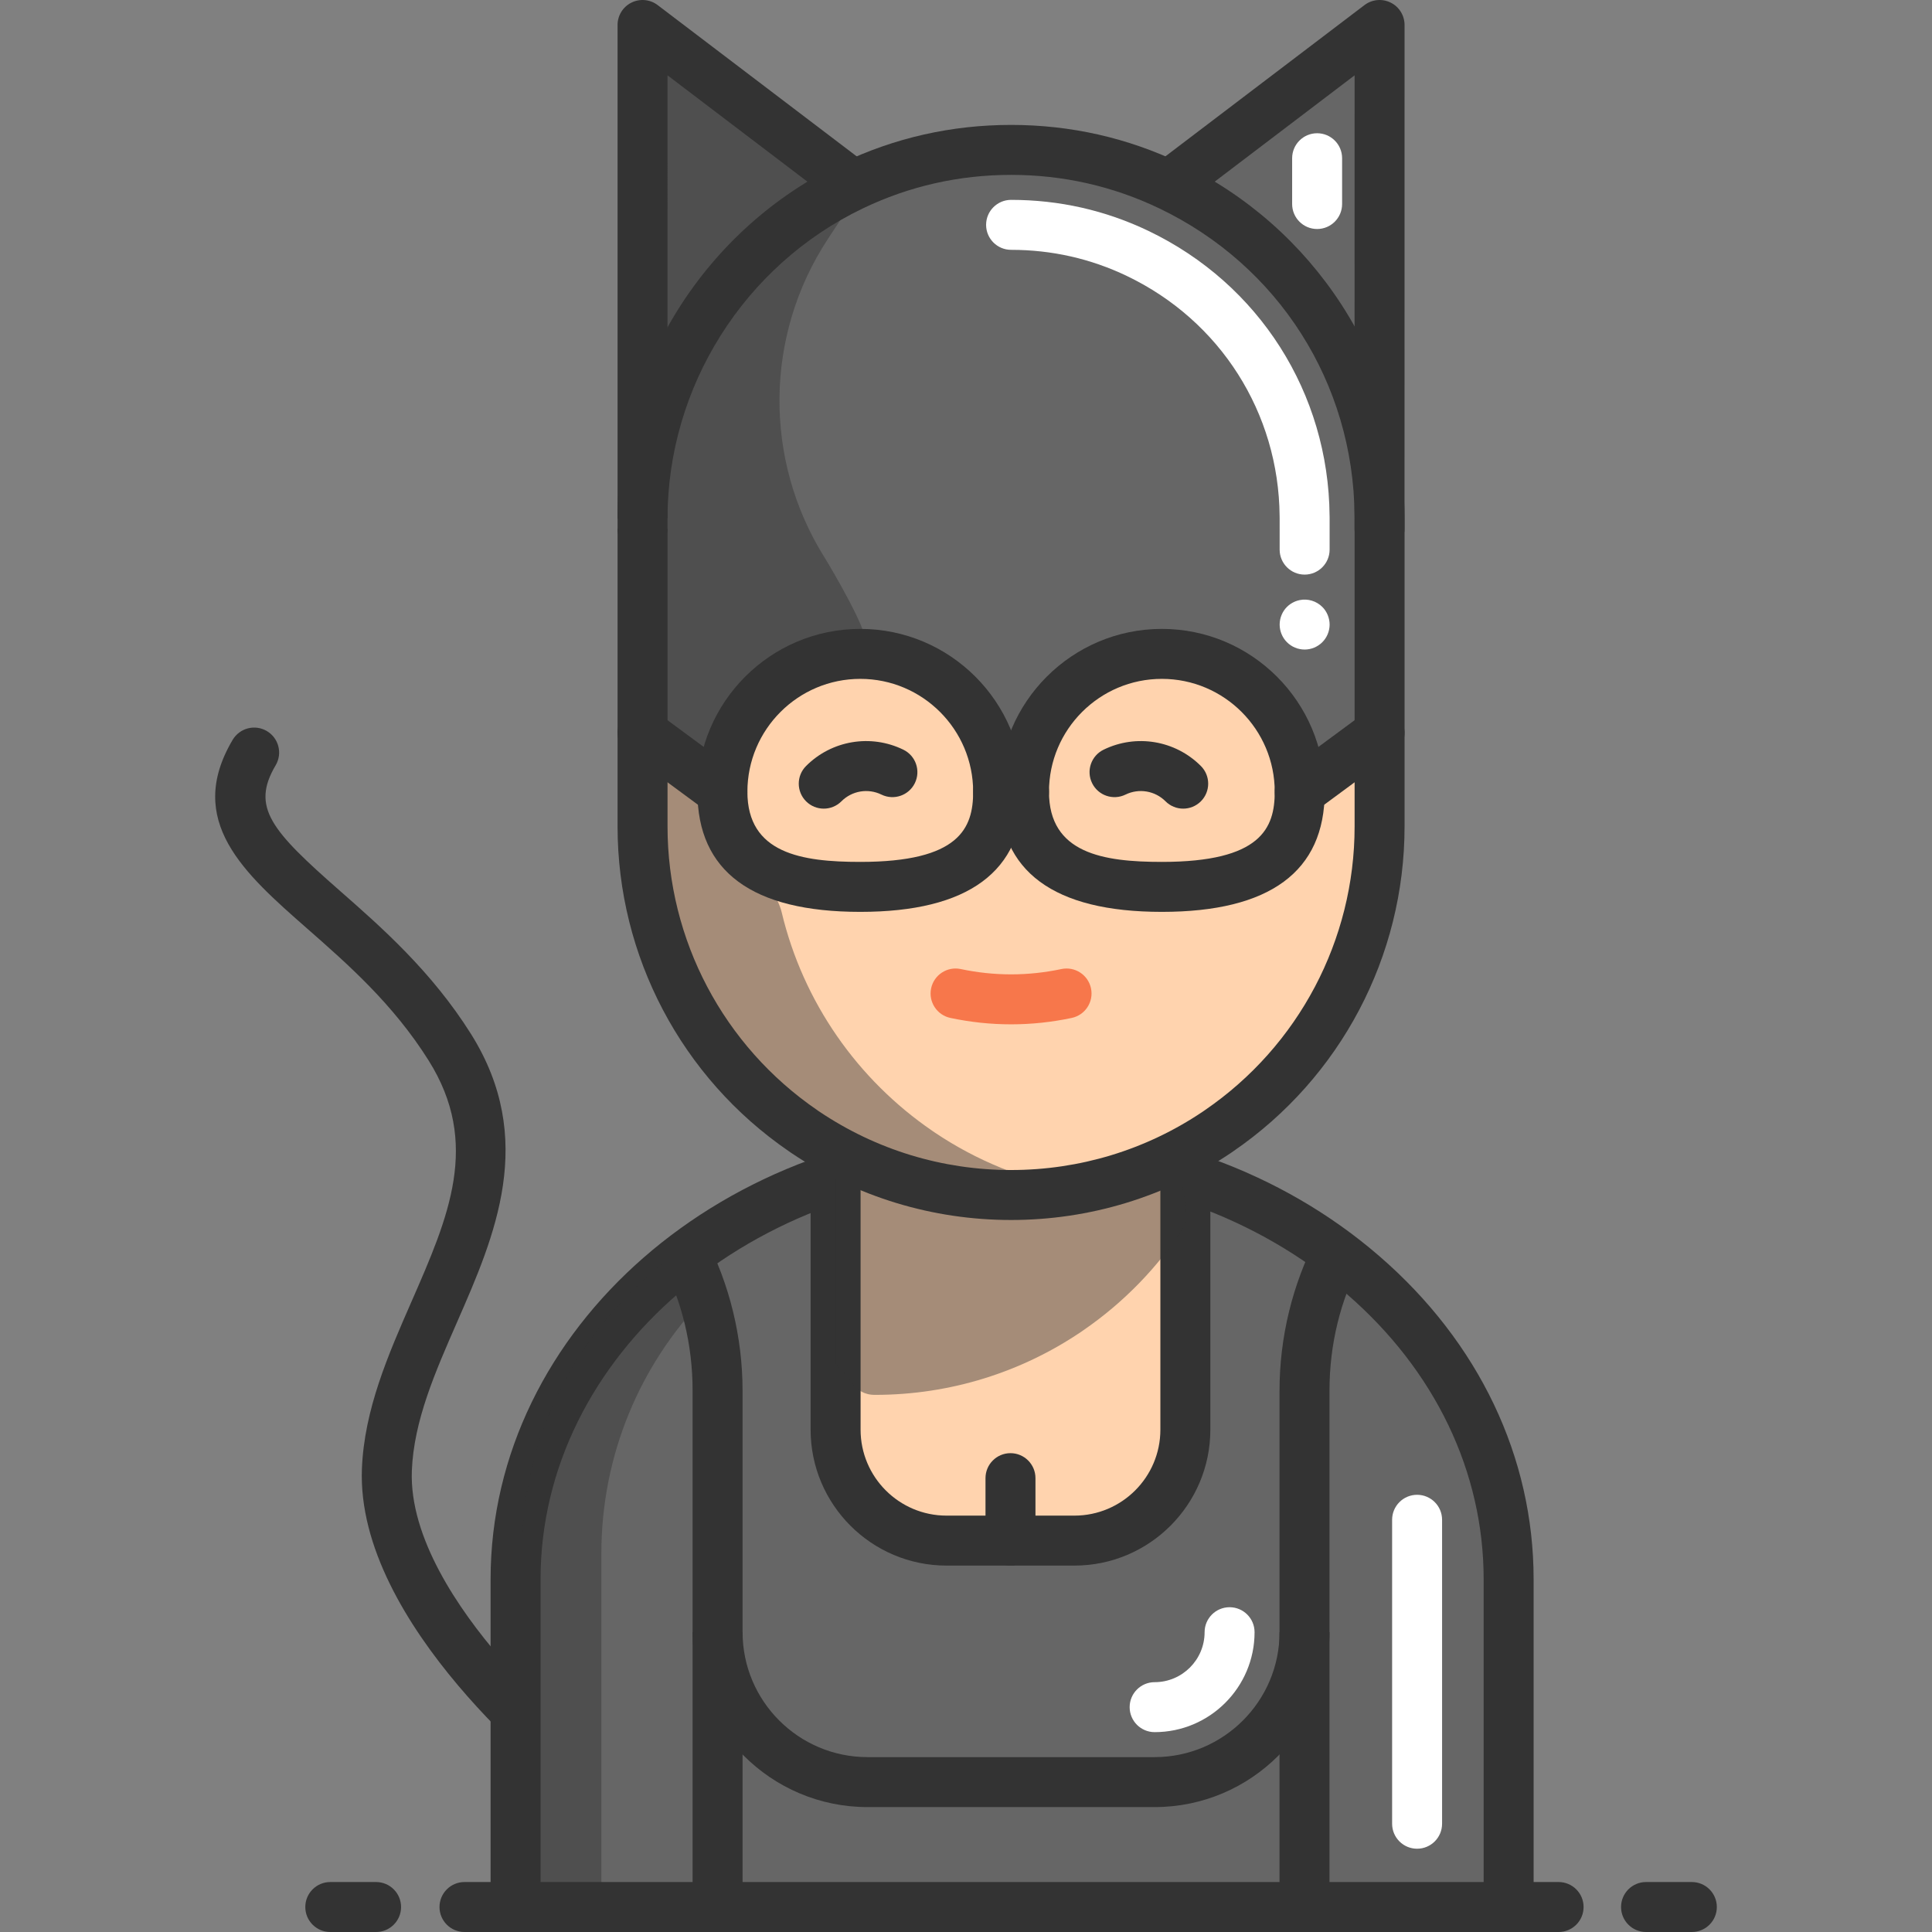 <?xml version="1.0" encoding="iso-8859-1"?>
<!-- Uploaded to: SVG Repo, www.svgrepo.com, Generator: SVG Repo Mixer Tools -->
<svg height="800px" width="800px" version="1.1" id="Layer_1" xmlns="http://www.w3.org/2000/svg" xmlns:xlink="http://www.w3.org/1999/xlink" 
	 viewBox="0 0 464 464" xml:space="preserve">
<rect x="0" y="0" width="464" height="464" fill="#808080" stroke="none"/>
<g>
	<path style="fill:#333333;" d="M139.324,431.001c-1.287,0-2.583-0.412-3.677-1.263c-2.051-1.594-50.222-39.472-48.726-77.024
		c0.566-14.219,6.32-27.356,11.884-40.061c8.937-20.405,16.655-38.028,4.131-57.968c-8.512-13.553-19.469-23.167-29.135-31.65
		c-15.15-13.295-29.46-25.852-17.928-45.348c1.687-2.852,5.368-3.798,8.219-2.109c2.852,1.687,3.796,5.367,2.109,8.219
		c-5.964,10.083-1.096,15.643,15.515,30.219c9.774,8.577,21.938,19.251,31.382,34.287c15.902,25.318,5.7,48.613-3.301,69.165
		c-5.353,12.223-10.409,23.768-10.886,35.724c-0.64,16.073,11.193,33.318,21.233,44.954c11.256,13.046,22.751,22.029,22.866,22.118
		c2.617,2.033,3.089,5.803,1.056,8.419C142.883,430.204,141.113,431.001,139.324,431.001z"/>
	<path style="fill:#666666;" d="M292.178,286.97c0.19,0.05,0.39,0.09,0.58,0.14c10.46,2.53,20.19,6.93,28.83,12.81
		c23.39,15.92,38.75,42.77,38.75,73.19V458h-47.04h-140.96h-47.03v-84.89c0-30.42,15.35-57.27,38.74-73.19
		c8.64-5.88,18.37-10.28,28.83-12.81c0.19-0.05,0.39-0.09,0.58-0.14"/>
	<path style="fill:#666666;" d="M172.338,334v124h-47.03v-84.89c0-30.42,15.35-57.27,38.74-73.19
		C169.348,310.12,172.338,321.71,172.338,334z"/>
	<path style="fill:#666666;" d="M360.338,373.11V458h-47.04V334c0-12.29,2.99-23.88,8.29-34.08
		C344.978,315.84,360.338,342.69,360.338,373.11z"/>
	<path style="fill:#333333;" d="M368.323,458h-12v-78.69c0-25.831-11.669-50.164-32.857-68.515
		C302.036,292.226,273.486,282,243.073,282c-62.446,0-113.25,43.653-113.25,97.31V458h-12v-78.69
		c0-60.274,56.187-109.31,125.25-109.31c33.299,0,64.64,11.267,88.25,31.725c23.859,20.665,37,48.219,37,77.585V458z"/>
	<path style="fill:#333333;" d="M319.298,458h-12V334c0-12.816,3.101-25.558,8.966-36.846l10.648,5.533
		c-5.053,9.724-7.614,20.259-7.614,31.313V458z"/>
	<path style="fill:#FFFFFF;" d="M340.338,444c-3.313,0-6-2.687-6-6v-73c0-3.313,2.687-6,6-6s6,2.687,6,6v73
		C346.338,441.314,343.651,444,340.338,444z"/>
	<g>
		<path style="opacity:0.44;fill:#333333;enable-background:new    ;" d="M168.988,311.92c-15.21,15.89-24.56,37.45-24.56,61.19V456
			h-19.12v-82.89c0-30.42,15.35-57.27,38.74-73.19C166.028,303.74,167.688,307.75,168.988,311.92z"/>
	</g>
	<path style="fill:#333333;" d="M178.338,458h-12V334c0-11.054-2.562-21.59-7.614-31.313l10.648-5.533
		c5.866,11.289,8.966,24.03,8.966,36.846V458z"/>
	<g>
		<path style="fill:#333333;" d="M277.304,434h-68.96c-23.159,0-42-18.841-42-42h12c0,16.542,13.458,30,30,30h68.96
			c16.542,0,30-13.458,30-30h12C319.304,415.159,300.463,434,277.304,434z"/>
		<path style="fill:#FFFFFF;" d="M277.304,416c-3.313,0-6-2.687-6-6s2.687-6,6-6c6.617,0,12-5.383,12-12c0-3.313,2.687-6,6-6
			s6,2.687,6,6C301.304,405.234,290.537,416,277.304,416z"/>
	</g>
	<g>
		<path style="fill:#FFD3AE;" d="M284.682,278v65.36c0,14.71-11.93,26.64-26.64,26.64h-30.72c-14.71,0-26.64-11.93-26.64-26.64V278
			c12.5,6.75,26.8,10.58,41.99,10.58C257.882,288.58,272.182,284.75,284.682,278z"/>
		<path style="fill:#333333;" d="M258.042,376h-30.72c-17.998,0-32.64-14.642-32.64-32.64V278h12v65.36
			c0,11.381,9.259,20.64,20.64,20.64h30.72c11.381,0,20.641-9.259,20.641-20.64V278h12v65.36
			C290.682,361.358,276.04,376,258.042,376z"/>
		<path style="fill:#333333;" d="M242.683,376c-3.313,0-6-2.687-6-6v-15c0-3.313,2.687-6,6-6s6,2.687,6,6v15
			C248.683,373.314,245.996,376,242.683,376z"/>
		<path style="opacity:0.44;fill:#333333;enable-background:new    ;" d="M283.097,275c-1.18,2.25,2.955,17.06,1.585,19.18
			c-6.42,10.03-14.81,18.67-24.62,25.39c-0.19,0.14-0.39,0.27-0.58,0.4c-14.1,9.49-31.08,15.03-49.36,15.03
			c-5.24,0-6.11-4.72-9.44-7.26V278c11.87,5.92,29.24,12,43.41,12C261.952,290,269.197,284.09,283.097,275z"/>
	</g>
	<g>
		<path style="fill:#333333;" d="M374.323,464h-262.77c-3.313,0-6-2.687-6-6s2.687-6,6-6h262.77c3.313,0,6,2.687,6,6
			S377.637,464,374.323,464z"/>
		<path style="fill:#333333;" d="M406.323,464h-11c-3.313,0-6-2.687-6-6s2.687-6,6-6h11c3.313,0,6,2.687,6,6
			S409.637,464,406.323,464z"/>
		<path style="fill:#333333;" d="M90.323,464h-11c-3.313,0-6-2.687-6-6s2.687-6,6-6h11c3.313,0,6,2.687,6,6S93.637,464,90.323,464z"
			/>
	</g>
	<path style="fill:#FFD3AE;" d="M292.183,271.97c-14.1,9.49-31.08,15.03-49.36,15.03s-35.26-5.54-49.36-15.03
		c-0.19-0.13-0.39-0.26-0.58-0.4c-23.28-15.94-38.56-42.72-38.56-73.07V176v-51.5c0-48.877,39.623-88.5,88.5-88.5l0,0
		c48.877,0,88.5,39.623,88.5,88.5V176v22.5c0,30.35-15.28,57.13-38.56,73.07C292.573,271.71,292.373,271.84,292.183,271.97z"/>
	<g>
		<path style="fill:#F7774B;" d="M242.823,246.01c-4.869,0-9.738-0.513-14.573-1.538c-3.242-0.688-5.312-3.873-4.625-7.114
			c0.688-3.241,3.872-5.313,7.114-4.625c8.019,1.7,16.148,1.7,24.167,0c3.241-0.687,6.428,1.384,7.113,4.625
			c0.688,3.242-1.383,6.427-4.625,7.114C252.561,245.497,247.692,246.01,242.823,246.01z"/>
	</g>
	<path style="fill:#666666;" d="M331.318,123.76c0.01,0.24,0.01,0.49,0.01,0.74V176l-19.18,14.15c0-18.28-14.82-33.11-33.11-33.11
		c-18.28,0-33.11,14.83-33.11,33.11h-6.21c0-18.28-14.83-33.11-33.11-33.11c-18.29,0-33.11,14.83-33.11,33.11L154.318,176v-49v-2.5
		c0-35.2,20.55-65.59,50.3-79.85c11.56-5.55,24.52-8.65,38.2-8.65h0.01c13.68,0,26.63,3.1,38.19,8.64
		C310.568,58.8,331.038,88.87,331.318,123.76z"/>
	<path style="opacity:0.44;fill:#333333;enable-background:new    ;" d="M224.463,271.97c10.02,6.74,21.5,11.49,33.86,13.68
		c-5.03,0.89-10.21,1.35-15.5,1.35c-18.28,0-35.26-5.54-49.36-15.03c-0.19-0.13-0.39-0.26-0.58-0.4
		c-23.28-15.94-38.56-42.72-38.56-73.07V176c0-139,54.89-137.301,54.89-134.411l-10.384,15.807
		c-15.364,23.387-15.305,53.174-0.958,76.231c2.423,3.895,10.151,17.294,10.019,20.366c-0.483,11.29,0.575,8.391-11.562,9.006
		c-0.407,0.021-11.588,1-12,1l-11,26c0,7.057,12.821,22.421,14.382,29c5.151,21.717,18.306,40.336,36.173,52.57
		C224.073,271.71,224.273,271.84,224.463,271.97z"/>
	<g>
		<g>
			<g>
				<path style="fill:#333333;" d="M197.836,194.208c-1.533,0-3.065-0.583-4.236-1.751c-2.347-2.339-2.353-6.139-0.013-8.485
					c6.152-6.171,15.546-7.747,23.375-3.919c2.977,1.456,4.211,5.048,2.756,8.025c-1.456,2.977-5.05,4.21-8.025,2.756
					c-3.217-1.573-7.079-0.926-9.608,1.611C200.913,193.619,199.375,194.208,197.836,194.208z"/>
			</g>
		</g>
		<g>
			<g>
				<path style="fill:#333333;" d="M284.165,194.208c-1.539,0-3.077-0.588-4.249-1.764c-2.528-2.536-6.39-3.183-9.608-1.61
					c-2.978,1.456-6.57,0.221-8.025-2.756s-0.222-6.57,2.756-8.025c7.83-3.827,17.225-2.251,23.376,3.92
					c2.34,2.347,2.334,6.146-0.013,8.485C287.23,193.624,285.697,194.208,284.165,194.208z"/>
			</g>
		</g>
	</g>
	<path style="fill:#666666;" d="M331.328,6l-0.01,117.76c-0.28-34.89-20.75-64.96-50.3-79.12l0.3-0.64L331.328,6z"/>
	<path style="fill:#666666;" d="M204.318,44l0.3,0.65c-29.75,14.26-50.3,44.65-50.3,79.85V6L204.318,44z"/>
	<path style="opacity:0.44;fill:#333333;enable-background:new    ;" d="M204.318,44l0.3,0.65c-29.75,14.26-50.3,44.65-50.3,79.85V6
		L204.318,44z"/>
	<path style="fill:#333333;" d="M242.818,293c-18.874,0-37.097-5.551-52.7-16.052c-0.218-0.141-0.479-0.317-0.733-0.505
		c-25.717-17.663-41.066-46.79-41.066-77.942V127h12v71.5c0,27.236,13.443,52.702,35.959,68.119c0.1,0.068,0.198,0.14,0.294,0.214
		l0.167,0.106c13.696,9.217,29.603,14.061,46.08,14.061c16.464,0,32.354-4.829,45.956-13.964c0.109-0.077,0.224-0.155,0.34-0.233
		l0.115-0.078c0.055-0.041,0.093-0.067,0.149-0.106c22.51-15.414,35.949-40.878,35.949-68.119v-74c0-0.167,0.002-0.335-0.005-0.497
		c-0.003-0.065-0.004-0.13-0.005-0.195c-0.255-31.757-18.224-60.02-46.893-73.757C267.278,44.709,255.301,42,242.828,42
		c-12.496,0-24.475,2.711-35.613,8.059c-28.49,13.656-46.896,42.875-46.896,74.441h-12c0-36.155,21.081-69.622,53.707-85.261
		C214.794,33.109,228.52,30,242.818,30c14.292,0,28.014,3.105,40.793,9.229c15.728,7.536,29.064,19.271,38.568,33.934
		c9.743,15.033,14.978,32.48,15.138,50.462c0.01,0.285,0.011,0.58,0.011,0.875v74c0,31.176-15.366,60.32-41.105,77.977
		c-0.139,0.099-0.281,0.196-0.422,0.291l-0.104,0.071c-0.058,0.041-0.1,0.07-0.158,0.109C279.934,287.449,261.704,293,242.818,293z"
		/>
	<path style="fill:#FFFFFF;" d="M313.328,138c-3.313,0-6-2.687-6-6l-0.002-7.55c-0.003-0.071-0.004-0.141-0.005-0.212l-0.002-0.293
		c-0.2-24.82-14.252-46.918-36.672-57.661c-8.7-4.169-18.061-6.283-27.819-6.283c-3.313,0-6-2.687-6-6s2.687-6,6-6
		c11.568,0,22.673,2.511,33.005,7.462c26.586,12.739,43.249,38.946,43.486,68.394l0.004,0.252c0.003,0.084,0.005,0.168,0.005,0.252
		V132C319.328,135.313,316.641,138,313.328,138z"/>
	<path style="fill:#FFFFFF;" d="M313.33,155.999c-0.391,0-0.79-0.04-1.17-0.12c-0.391-0.07-0.771-0.19-1.13-0.34
		c-0.36-0.15-0.71-0.33-1.03-0.55c-0.33-0.22-0.641-0.47-0.92-0.75c-1.11-1.11-1.75-2.66-1.75-4.24s0.64-3.13,1.75-4.24
		c0.279-0.28,0.59-0.53,0.92-0.75c0.32-0.21,0.67-0.4,1.03-0.55c0.359-0.15,0.739-0.26,1.13-0.34c1.949-0.4,4.02,0.24,5.41,1.64
		c0.279,0.27,0.529,0.58,0.75,0.91c0.21,0.32,0.399,0.67,0.55,1.04c0.149,0.36,0.26,0.74,0.34,1.12c0.08,0.39,0.12,0.78,0.12,1.17
		c0,1.58-0.641,3.13-1.76,4.24C316.45,155.359,314.91,155.999,313.33,155.999z"/>
	<path style="fill:#333333;" d="M206.608,219c-25.952,0-39.11-9.707-39.11-28.85c0-21.565,17.545-39.11,39.11-39.11
		s39.11,17.544,39.11,39.11C245.719,209.293,232.56,219,206.608,219z M206.608,163.04c-14.949,0-27.11,12.162-27.11,27.11
		c0,14.809,13.03,16.85,27.11,16.85c23.826,0,27.11-8.099,27.11-16.85C233.719,175.202,221.557,163.04,206.608,163.04z"/>
	<path style="fill:#333333;" d="M279.038,219c-25.951,0-39.109-9.707-39.109-28.85c0-21.565,17.544-39.11,39.109-39.11
		s39.11,17.544,39.11,39.11C318.148,209.293,304.99,219,279.038,219z M279.038,163.04c-14.948,0-27.109,12.162-27.109,27.11
		c0,14.809,13.029,16.85,27.109,16.85c23.826,0,27.11-8.099,27.11-16.85C306.148,175.202,293.986,163.04,279.038,163.04z"/>
	<path style="fill:#333333;" d="M173.493,196.15c-1.237,0-2.485-0.381-3.557-1.172l-19.18-14.15
		c-2.667-1.967-3.233-5.724-1.266-8.39c1.967-2.667,5.723-3.233,8.39-1.266l19.18,14.15c2.667,1.967,3.233,5.724,1.266,8.39
		C177.15,195.307,175.333,196.15,173.493,196.15z"/>
	<path style="fill:#333333;" d="M312.153,196.15c-1.841,0-3.656-0.844-4.833-2.438c-1.968-2.667-1.4-6.423,1.266-8.39l19.18-14.15
		c2.667-1.968,6.423-1.401,8.391,1.266s1.4,6.423-1.266,8.39l-19.18,14.15C314.639,195.769,313.391,196.15,312.153,196.15z"/>
	<path style="fill:#333333;" d="M154.318,133c-3.313,0-6-2.687-6-6V6c0-2.279,1.292-4.362,3.334-5.375
		c2.042-1.013,4.481-0.782,6.296,0.598l50,38c2.638,2.005,3.152,5.769,1.146,8.407c-2.005,2.639-5.77,3.151-8.407,1.146
		l-40.37-30.681V127C160.318,130.313,157.632,133,154.318,133z"/>
	<path style="fill:#333333;" d="M331.318,133c-3.313,0-6-2.687-6-6l0.009-108.904l-40.379,30.682
		c-2.64,2.005-6.402,1.491-8.407-1.147s-1.491-6.402,1.147-8.407l50.01-38c1.813-1.379,4.254-1.61,6.297-0.598
		c2.042,1.013,3.333,3.096,3.333,5.375l-0.01,121C337.318,130.313,334.632,133,331.318,133z"/>
	<path style="fill:#333333;" d="M245.929,196.15h-6.21c-3.313,0-6-2.687-6-6s2.687-6,6-6h6.21c3.313,0,6,2.687,6,6
		S249.242,196.15,245.929,196.15z"/>
	<path style="fill:#FFFFFF;" d="M316.328,55c-3.313,0-6-2.687-6-6V38c0-3.313,2.687-6,6-6s6,2.687,6,6v11
		C322.328,52.313,319.641,55,316.328,55z"/>
</g>
</svg>